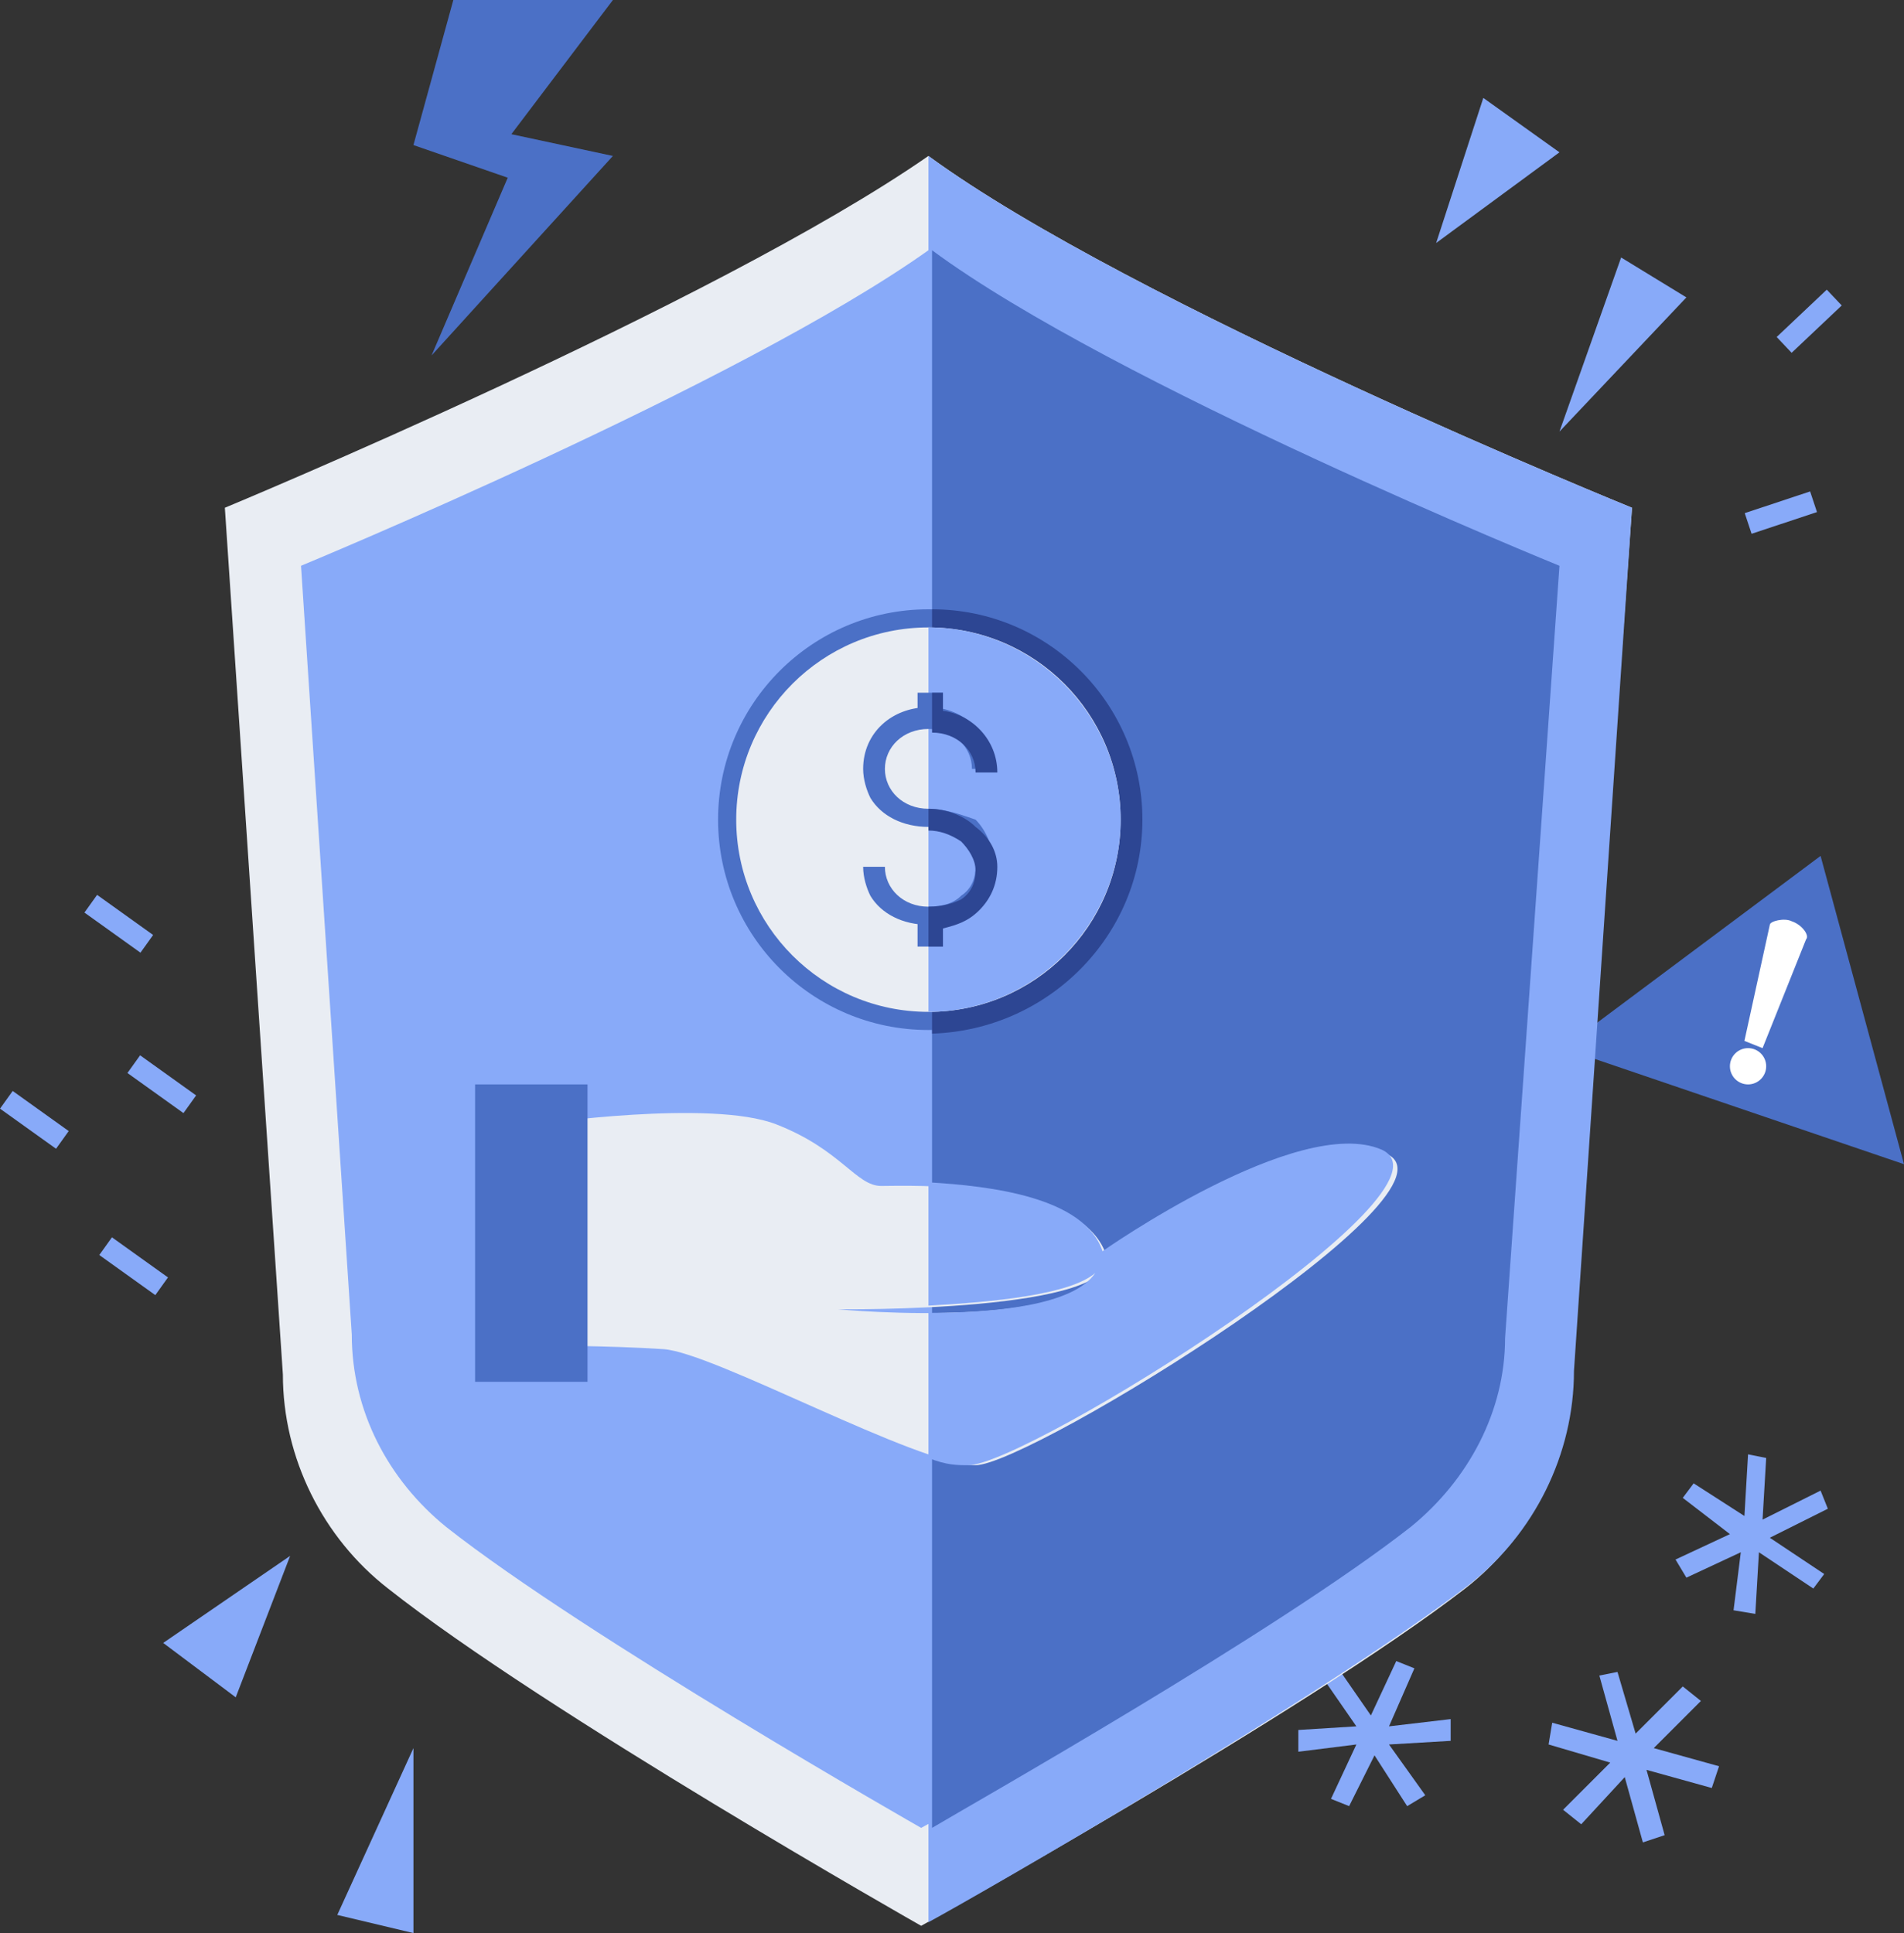 <?xml version="1.0" encoding="utf-8"?>
<!-- Generator: Adobe Illustrator 19.0.0, SVG Export Plug-In . SVG Version: 6.00 Build 0)  -->
<svg version="1.1" xmlns="http://www.w3.org/2000/svg" xmlns:xlink="http://www.w3.org/1999/xlink" x="0px" y="0px"
	 viewBox="0 0 52.5 53.3" style="enable-background:new 0 0 52.5 53.3;" xml:space="preserve">
<rect x="0" y="0" width="52.5" height="53.3" fill="#333333" stroke="none"/>
<style type="text/css">
	.none{fill:none;}
	.white{fill:#FFFFFF;}
	.gray{fill:#E9EDF3;}
	.blue{fill:#4B70C6;}
	.light-blue{fill:#88AAF9;}
	.deep-blue{fill:#2D4693;}
</style>
<g id="snows">
	<polygon class="light-blue" points="40,48 40,47.4 38.3,47.6 39,46 38.5,45.8 37.8,47.3 36.9,46 36.5,46.3 37.4,47.6 35.8,47.7 35.8,48.3 
		37.4,48.1 36.7,49.6 37.2,49.8 37.9,48.4 38.8,49.8 39.3,49.5 38.3,48.1 	">
		<animateMotion dur="5s" repeatCount="indefinite" path="M2,3 L0,-1 Z" fill="freeze"/>
	</polygon>	
	<polygon class="light-blue" points="47.2,49.3 47.4,48.7 45.6,48.2 46.9,46.9 46.4,46.5 45.1,47.8 44.6,46.1 44.1,46.2 44.6,48 42.8,47.5 
		42.7,48.1 44.4,48.6 43.1,49.9 43.6,50.3 44.8,49 45.3,50.8 45.9,50.6 45.4,48.8 	">
		<animateMotion dur="5s" repeatCount="indefinite" path="M2,-2 L-3,-4 Z" fill="freeze"/>
	</polygon>
	<polygon class="light-blue" points="50.4,41.6 50.2,41.1 48.6,41.9 48.7,40.2 48.2,40.1 48.1,41.8 46.7,40.9 46.4,41.3 47.7,42.3 46.2,43 
		46.5,43.5 48,42.8 47.8,44.4 48.4,44.5 48.5,42.8 50,43.8 50.3,43.4 48.8,42.4 	">
		<animateMotion dur="5s" repeatCount="indefinite" path="M2,-2 L-4,-3 Z" fill="freeze"/>
	</polygon>	
</g>
<polygon id="lighting" class="blue" points="12.5,0 16.9,0 14.1,3.7 16.9,4.3 11.9,9.8 14,4.9 11.4,4 ">
	<animateMotion dur="3s" repeatCount="indefinite" path="M-1,-1 L3,2 Z" fill="freeze"/>
</polygon>
<g id="topTriangle">
	<polygon class="light-blue" points="43,4.2 39.6,6.7 40.9,2.7 	">
	<animateMotion dur="2s" repeatCount="indefinite" path="M-2,0 L-5,4 Z" fill="freeze"/>
	</polygon>
	<polygon class="light-blue" points="46.5,8.2 43,11.9 44.7,7.1 	">
	<animateMotion dur="3s" repeatCount="indefinite" path="M-1,-2 L-3,1 Z" fill="freeze"/>
	</polygon>
</g>
<g id="downTriangle">
	<polygon class="light-blue" points="4.5,45.3 8,42.9 6.5,46.8 	">
	<animateMotion dur="2s" repeatCount="indefinite" path="M-2,0 L1,-3 Z" fill="freeze"/>
	</polygon>
	<polygon class="light-blue" points="9.3,52.8 11.4,48.2 11.4,53.3 	">
	<animateMotion dur="3s" repeatCount="indefinite" path="M-2,0 L1,-3 Z" fill="freeze"/>
	</polygon>
</g>
<g id="rightRain">
	<rect x="49" y="8.6" transform="matrix(-0.727 0.687 -0.687 -0.727 92.314 -18.988)" class="light-blue top" width="1.9" height="0.6"/>
	<rect x="48.1" y="13.9" transform="matrix(-0.949 0.315 -0.315 -0.949 100.126 12.159)" class="light-blue top" width="1.9" height="0.6"/>
	<animateMotion dur="2s" repeatCount="indefinite" path="M0,0 L-3,5 Z" fill="freeze"/>
</g>
<g id="leftRain">
	<rect x="2.3" y="25.2" transform="matrix(0.813 0.582 -0.582 0.813 15.474 2.848)" class="light-blue" width="1.9" height="0.6"/>
	<rect x="0" y="30.6" transform="matrix(0.813 0.582 -0.582 0.813 18.159 5.203)" class="light-blue" width="1.9" height="0.6"/>
	<rect x="3.5" y="29.6" transform="matrix(0.813 0.582 -0.582 0.813 18.245 2.996)" class="light-blue" width="1.9" height="0.6"/>
	<rect x="2.7" y="34.6" transform="matrix(0.813 0.582 -0.582 0.813 21.029 4.415)" class="light-blue" width="1.9" height="0.6"/>
	<animateMotion dur="3s" repeatCount="indefinite" path="M-2,-2 L2,1 Z" fill="freeze"/>
</g>
<g id="warning">
	<polygon class="blue" points="43.1,28.9 50.2,23.6 52.5,32.1 	"/>
	<g>
		<path class="white" d="M48.6,28.9l-0.5-0.2l0.7-3.2c0-0.1,0.4-0.2,0.6-0.1l0,0c0.3,0.1,0.5,0.4,0.4,0.5L48.6,28.9z"/>
		<circle class="white" cx="48.2" cy="29.4" r="0.5"/>
	</g>
</g>
<g id="shield">
	<g id="back">
		<path class="gray back" d="M6.2,14c0,0,13.5-5.6,19.4-9.7l0,0l0,0C31.2,8.4,45,14,45,14l-1.7,23.9c0,2.3-1.1,4.5-2.9,5.9
			l0,0c-4.4,3.4-15,9.3-15,9.3s-10.4-5.9-14.7-9.3l0,0c-1.8-1.4-2.9-3.6-2.9-5.9L6.2,14z">	
			 <animate attributeName="opacity" from="1" to="0" dur="2s" repeatCount="indefinite" />		
		</path>
		<path class="light-blue" d="M8.3,15.6c0,0,12.1-5,17.3-8.7l0,0l0,0c5,3.6,17.3,8.7,17.3,8.7l-1.5,21.3c0,2-0.9,4-2.6,5.2l0,0
			c-3.9,3.1-13.4,8.3-13.4,8.3s-9.3-5.3-13.1-8.3l0,0c-1.6-1.3-2.6-3.2-2.6-5.3L8.3,15.6z"/>
		<path class="light-blue" d="M40.5,43.7L40.5,43.7c1.8-1.4,2.9-3.6,2.9-5.9L45,14c0,0-13.8-5.6-19.4-9.7l0,0V53
			C26.9,52.3,36.3,46.9,40.5,43.7z">
			 <animate attributeName="opacity" from="1" to="0" dur="2s" repeatCount="indefinite" />	
		</path>
		<path class="blue" d="M38.9,42.1L38.9,42.1c1.6-1.3,2.6-3.2,2.6-5.2L43,15.6c0,0-12.3-5-17.3-8.7l0,0v43.5
			C26.7,49.8,35.2,45,38.9,42.1z"/>
	</g>
	<g id="hand">
		<path class="gray" d="M23.1,36.1c0,0,7.9,0.1,7.4-1.5c-0.7-2.1-5.5-1.9-6.2-1.9c-0.7,0-1.1-1-2.9-1.7c-1.8-0.7-6.6,0-6.6,0v6.1
			c0,0,2,0,3.5,0.1c1.4,0.1,7,3.2,8.6,3.2c1.5,0,13.8-7.6,11.3-8.6c-2.3-1-7.7,2.8-7.7,2.8C30.4,36.8,23.1,36.1,23.1,36.1"/>
		<rect id="XMLID_20_" x="13.1" y="29.9" class="blue" width="3.1" height="8.2"/>
		<path class="light-blue" d="M38.1,31.7c-2.3-1-7.7,2.8-7.7,2.8c-0.5-1.5-3.1-1.8-4.8-1.9V36c1.8-0.1,3.9-0.3,4.6-0.9
			c-0.6,0.9-2.8,1.1-4.6,1.1v4c0.5,0.2,0.8,0.2,1.1,0.2C28.3,40.4,40.5,32.8,38.1,31.7z"/>
	</g>
	<g id="gold">
		<circle class="blue" cx="25.6" cy="22.6" r="5.8"/>
		<path class="deep-blue" d="M31.5,22.6c0-3.2-2.6-5.8-5.8-5.8v11.7C28.9,28.4,31.5,25.8,31.5,22.6z"/>
		<circle class="gray" cx="25.6" cy="22.6" r="5.3"/>
		<path class="light-blue" d="M30.9,22.6c0-2.9-2.4-5.3-5.3-5.3v10.6C28.5,27.9,30.9,25.5,30.9,22.6z"/>
		<rect x="25.3" y="19.1" class="blue" width="0.7" height="0.7"/>
		<rect x="25.3" y="25.4" class="blue" width="0.7" height="0.7"/>
		<path class="blue" d="M25.6,22.3L25.6,22.3c-0.7,0-1.2-0.5-1.2-1.1c0-0.6,0.5-1.1,1.2-1.1c0.7,0,1.2,0.5,1.2,1.1l0.6,0
			c0-0.9-0.8-1.7-1.8-1.7c-1,0-1.8,0.7-1.8,1.7c0,0.3,0.1,0.6,0.2,0.8c0.3,0.5,0.9,0.8,1.6,0.8v0c0.3,0,0.6,0.1,0.9,0.3
			c0.2,0.2,0.4,0.5,0.4,0.8c0,0.3-0.1,0.6-0.4,0.8C26.3,24.9,26,25,25.6,25c-0.7,0-1.2-0.5-1.2-1.1l-0.6,0c0,0.3,0.1,0.6,0.2,0.8
			c0.3,0.5,0.9,0.8,1.6,0.8c0.5,0,1-0.2,1.3-0.5c0.3-0.3,0.5-0.7,0.5-1.2c0-0.4-0.2-0.9-0.5-1.2C26.6,22.5,26.1,22.3,25.6,22.3z"/>
		<path class="deep-blue" d="M26.9,22.8c-0.3-0.3-0.8-0.5-1.3-0.5v0.6c0.3,0,0.6,0.1,0.9,0.3c0.2,0.2,0.4,0.5,0.4,0.8
			c0,0.3-0.1,0.6-0.4,0.8C26.3,24.9,26,25,25.6,25v1.1H26v-0.5c0.4-0.1,0.7-0.2,1-0.5c0.3-0.3,0.5-0.7,0.5-1.2
			C27.5,23.5,27.3,23.1,26.9,22.8z"/>
		<path class="deep-blue" d="M26,19.6v-0.5h-0.3v1.1h0c0.7,0,1.2,0.5,1.2,1.1h0.6C27.5,20.4,26.8,19.7,26,19.6z"/>
	</g>
</g>
</svg>
